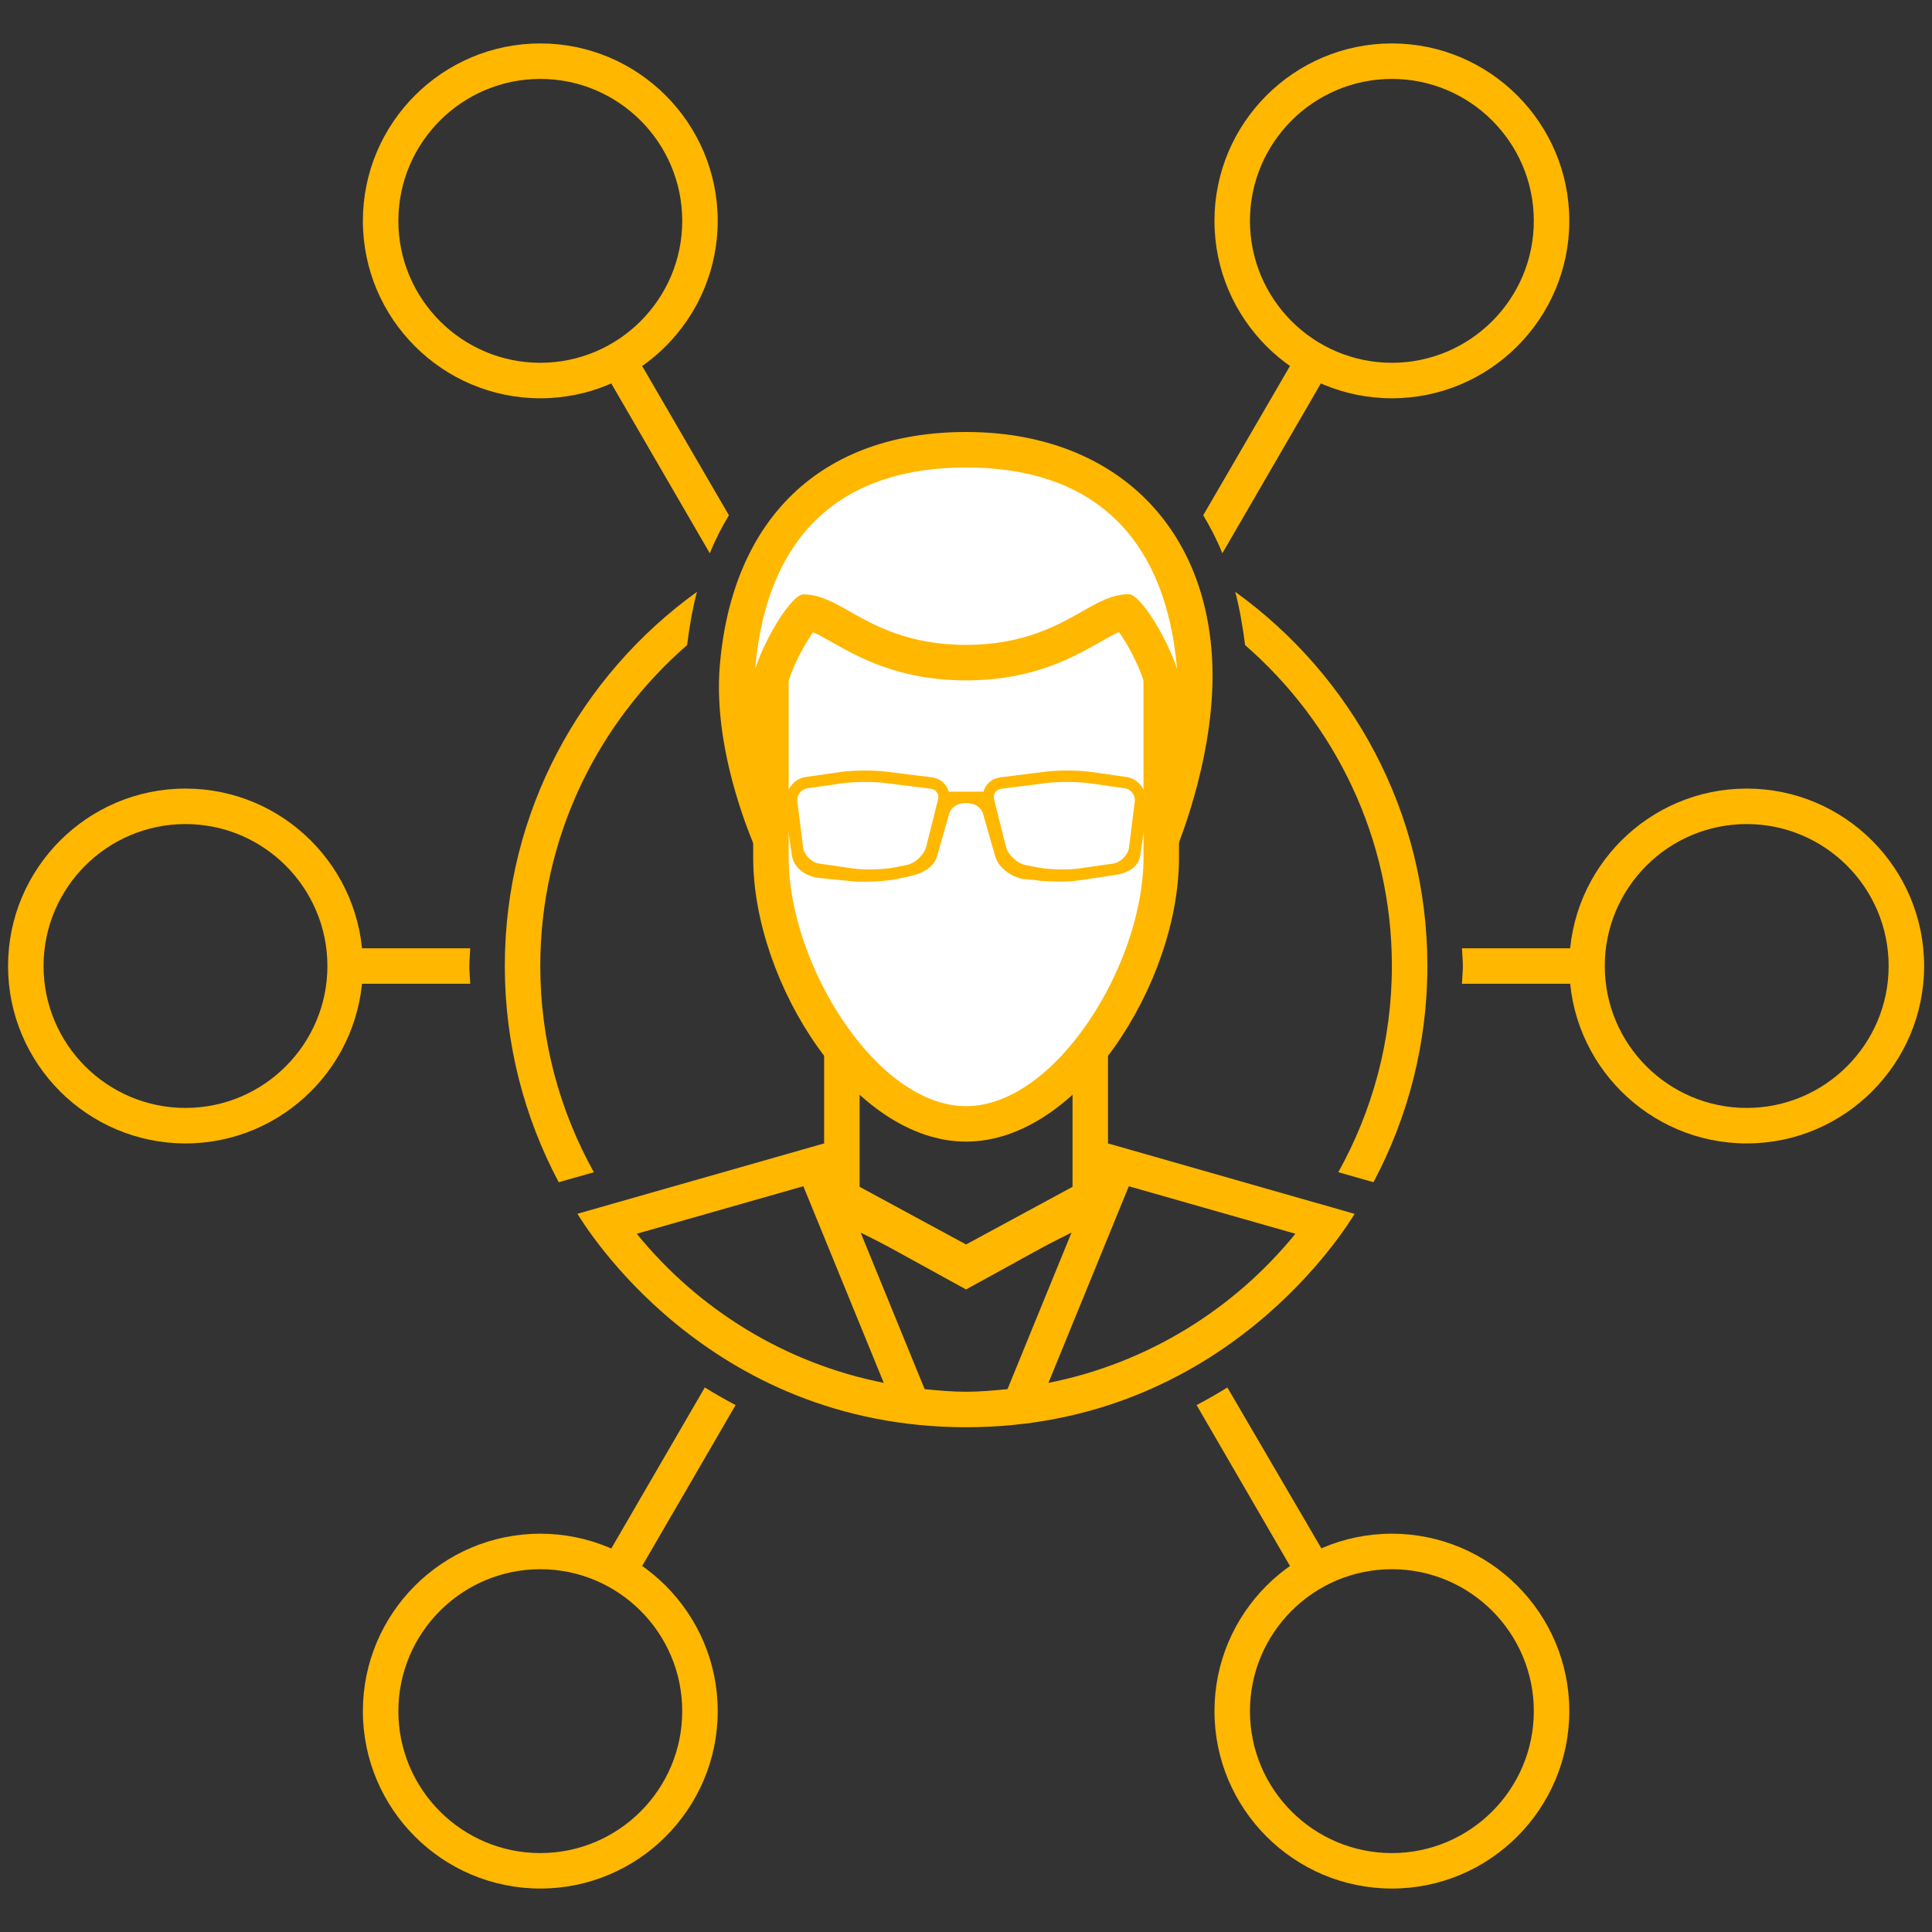 <?xml version="1.0" encoding="UTF-8"?>
<!-- Generator: Adobe Illustrator 25.1.0, SVG Export Plug-In . SVG Version: 6.00 Build 0)  -->
<svg xmlns="http://www.w3.org/2000/svg" xmlns:xlink="http://www.w3.org/1999/xlink" version="1.1" id="Layer_1" x="0px" y="0px" viewBox="0 0 1080 1080" style="enable-background:new 0 0 1080 1080;" xml:space="preserve">
<rect x="0" y="0" width="1080" height="1080" fill="#333333" stroke="none"/>
<style type="text/css">
	.st0{fill:#FFB700;}
	.st1{fill:#FFFFFF;}
</style>
<g>
	<path class="st0" d="M357.49,877.95l53.72-92.51c-5.87-3.08-11.6-6.35-17.22-9.84l-53.68,92.43L357.49,877.95z"></path>
</g>
<g>
	<path class="st0" d="M262.86,530.1h-62.99l-0.01,19.84h63c-0.12-3.32-0.5-6.59-0.5-9.94C262.36,536.66,262.74,533.41,262.86,530.1z   "></path>
</g>
<g>
	<path class="st0" d="M880.23,549.94V530.1h-62.99c0.12,3.31,0.5,6.56,0.5,9.9c0,3.35-0.39,6.62-0.5,9.94H880.23z"></path>
</g>
<g>
	<path class="st0" d="M740.04,867.92L686.1,775.6c-5.66,3.53-11.37,6.78-17.2,9.84l53.69,92.51L740.04,867.92z"></path>
</g>
<g>
	<path class="st0" d="M357.49,202.05c0,0-17.23,9.92-17.18,9.9l56.47,97.34c3.14-7.78,6.78-14.74,10.69-21.25L357.49,202.05z"></path>
</g>
<g>
	<path class="st0" d="M722.59,202.05l-49.98,85.98c3.91,6.51,7.55,13.47,10.69,21.25l56.46-97.34   C739.83,211.97,722.59,202.05,722.59,202.05z"></path>
</g>
<path class="st0" d="M302.03,222.64c-54.68,0-99.18-44.49-99.18-99.18s44.49-99.18,99.18-99.18s99.18,44.49,99.18,99.18  S356.71,222.64,302.03,222.64z M302.03,44.12c-43.76,0-79.34,35.6-79.34,79.34s35.58,79.34,79.34,79.34s79.34-35.6,79.34-79.34  S345.78,44.12,302.03,44.12z"></path>
<path class="st0" d="M103.68,639.18C48.99,639.18,4.5,594.68,4.5,540s44.49-99.18,99.18-99.18s99.18,44.49,99.18,99.18  S158.36,639.18,103.68,639.18z M103.68,460.66c-43.76,0-79.34,35.6-79.34,79.34s35.58,79.34,79.34,79.34s79.34-35.6,79.34-79.34  S147.43,460.66,103.68,460.66z"></path>
<path class="st0" d="M302.03,1055.71c-54.68,0-99.18-44.49-99.18-99.18c0-54.68,44.49-99.18,99.18-99.18s99.18,44.49,99.18,99.18  C401.2,1011.22,356.71,1055.71,302.03,1055.71z M302.03,877.2c-43.76,0-79.34,35.6-79.34,79.34c0,43.74,35.58,79.34,79.34,79.34  s79.34-35.6,79.34-79.34C381.37,912.8,345.78,877.2,302.03,877.2z"></path>
<path class="st0" d="M778.07,1055.71c-54.68,0-99.18-44.49-99.18-99.18c0-54.68,44.49-99.18,99.18-99.18s99.18,44.49,99.18,99.18  C877.24,1011.22,832.75,1055.71,778.07,1055.71z M778.07,877.2c-43.76,0-79.34,35.6-79.34,79.34c0,43.74,35.58,79.34,79.34,79.34  s79.34-35.6,79.34-79.34C857.41,912.8,821.82,877.2,778.07,877.2z"></path>
<path class="st0" d="M976.42,639.18c-54.68,0-99.18-44.49-99.18-99.18s44.49-99.18,99.18-99.18c54.68,0,99.18,44.49,99.18,99.18  S1031.1,639.18,976.42,639.18z M976.42,460.66c-43.76,0-79.34,35.59-79.34,79.34c0,43.74,35.58,79.34,79.34,79.34  s79.34-35.6,79.34-79.34C1055.76,496.25,1020.18,460.66,976.42,460.66z"></path>
<path class="st0" d="M778.07,222.64c-54.68,0-99.18-44.49-99.18-99.18s44.49-99.18,99.18-99.18s99.18,44.49,99.18,99.18  S832.75,222.64,778.07,222.64z M778.07,44.12c-43.76,0-79.34,35.59-79.34,79.34s35.58,79.34,79.34,79.34s79.34-35.59,79.34-79.34  S821.82,44.12,778.07,44.12z"></path>
<g>
	<path class="st0" d="M762.75,659.44l5.02,1.43c19.18-36.07,30.14-77.17,30.14-120.89c0-86.22-42.44-162.32-107.41-209.14   c2.42,9.1,4.16,19.18,5.52,29.78c50.17,43.67,82.05,107.8,82.05,179.36c0,41.82-10.92,81.1-29.95,115.29L762.75,659.44z"></path>
	<path class="st0" d="M384.08,360.62c1.36-10.61,3.1-20.68,5.52-29.78c-64.97,46.82-107.41,122.92-107.41,209.14   c0,43.72,10.96,84.82,30.14,120.89l5.02-1.43l14.62-4.16c-19.02-34.19-29.95-73.47-29.95-115.29   C302.03,468.42,333.91,404.29,384.08,360.62z"></path>
</g>
<g>
	<g>
		<path class="st0" d="M737.08,672.78l-0.02,0.02l-117.67-33.63l-19.84,27.41l-59.51,29.73l-59.51-29.73l-19.84-27.41l-137.92,39.34    c3.53,5.52,71.59,119.32,217.26,119.32c145.66,0,213.73-113.8,217.22-119.26C757.26,678.57,749.19,676.25,737.08,672.78z     M355.95,689.67l93.13-26.56l44.9,109.79l0.35,0.19C438.84,762.16,390.39,732.02,355.95,689.67z M540.05,778    c-7.85,0-15.52-0.72-23.17-1.47l-35.78-87.5l58.94,29.46l58.94-29.46l-35.78,87.5C555.56,777.28,547.89,778,540.05,778z     M585.78,773.1l0.35-0.19l44.88-109.79l93.13,26.56C689.7,732,641.26,762.16,585.78,773.1z"></path>
	</g>
</g>
<g>
	<path class="st0" d="M599.05,604.46h0.5v58.98l-59.51,32.23l-59.51-32.23v-58.98h0.5c-5.81-5.97-11.25-12.67-16.29-19.84h-4.05   v92.57l79.34,43.62l79.34-43.62v-92.57h-4.05C610.3,591.8,604.86,598.5,599.05,604.46z"></path>
</g>
<g>
	<path class="st1" d="M540.05,628.25c-56.19,0-109.09-83.8-109.09-148.74v-99.18c0-64.23,44.86-109.09,109.09-109.09   s109.09,44.86,109.09,109.09v99.18C649.14,544.46,596.24,628.25,540.05,628.25z"></path>
	<path class="st0" d="M540.05,638.17c-62.97,0-119.01-88.72-119.01-158.66v-99.18c0-70.07,48.95-119.01,119.01-119.01   s119.01,48.94,119.01,119.01v99.18C659.06,549.45,603.02,638.17,540.05,638.17z M540.05,281.16c-58.4,0-99.18,40.78-99.18,99.18   v99.18c0,59.35,49.03,138.83,99.18,138.83s99.18-79.48,99.18-138.83v-99.18C639.22,321.94,598.45,281.16,540.05,281.16z"></path>
</g>
<path class="st0" d="M655.09,442.52h-15.38c-1.67-4.19-5.33-7.53-10.07-8.19l-19.43-2.78c-3.76-0.54-8.87-0.82-13.85-0.82  c-4.18,0-8.29,0.2-11.49,0.6l-25.76,3.22c-4.77,0.61-8.15,3.85-9.34,7.98h-19.45c-1.18-4.14-4.57-7.37-9.34-7.98l-25.76-3.22  c-3.22-0.4-7.28-0.6-11.49-0.6c-4.98,0-10.05,0.28-13.85,0.82l-19.43,2.78c-4.75,0.67-8.39,4-10.09,8.19h-15.34v12.78h14.37  l3.22,22.47c0.85,6.96,7.28,11.88,14.24,12.89l19.43,1.97c2.75,0.41,6.18,0.19,9.76,0.19c5.46,0,11.23-0.66,15.42-1.49l6.9-1.47  c6.88-1.38,13.91-4.94,15.61-11.76l6.49-22.8c0,0,1.2-6.39,9.59-6.39c8.39,0,9.59,6.39,9.59,6.39l6.49,22.75  c1.7,6.81,8.74,11.91,15.63,13.31l6.88,0.57c4.16,0.83,9.96,0.89,15.44,0.89c3.56,0,6.99-0.4,9.74-0.79l19.43-2.87  c6.95-1,13.37-4.37,14.24-11.35l3.22-22.51h14.39V442.52z M524.36,446.97l-6.59,26.33c-1.1,4.44-6.2,9.29-10.67,10.18l-6.92,1.38  c-3.6,0.73-8.89,1.16-14.14,1.16c-3.37,0-6.53-0.18-8.87-0.52l-19.41-2.77c-4.11-0.59-8.29-4.85-8.81-8.96l-3.22-25.76  c-0.45-3.5,2.13-6.87,5.62-7.36l19.43-2.78c3.35-0.48,8.08-0.76,12.96-0.76c4.09,0,7.88,0.2,10.67,0.54l25.76,3.23  c1.55,0.19,2.81,0.92,3.56,2.03C524.51,444.03,524.73,445.47,524.36,446.97z M631.14,473.77c-0.52,4.11-4.73,8.37-8.79,8.96  l-19.43,2.77c-2.34,0.34-5.48,0.52-8.85,0.52c-5.29,0-10.56-0.44-14.2-1.16l-6.88-1.38c-4.47-0.89-9.57-5.74-10.67-10.18  l-6.59-26.33c-0.37-1.5-0.15-2.94,0.62-4.06c0.76-1.11,2.03-1.84,3.54-2.03l25.78-3.23c2.81-0.34,6.61-0.54,10.67-0.54  c4.9,0,9.61,0.27,12.96,0.76l19.41,2.78c3.51,0.49,6.08,3.86,5.64,7.36L631.14,473.77z"></path>
<g>
	<path class="st1" d="M448.97,342.17c9.14,0,16.85,4.36,25.8,9.43c14.02,7.94,33.24,18.81,65.28,18.81   c31.96,0,51.16-10.91,65.16-18.87c8.95-5.09,16.68-9.47,25.86-9.47c5.87,0,25.65,49.9,32.33,69.62   c12.4-115.91-48.35-160.29-123.35-160.29c-75,0-151.86,51.2-118.39,150.37C428.3,382.13,443.1,342.17,448.97,342.17z"></path>
	<g>
		<path class="st0" d="M540.05,261.32c68.18,0,111.2,35.91,117.93,112.52c-6.68-19.72-21.04-41.68-26.91-41.68    c-9.18,0-16.91,4.38-25.86,9.47c-14,7.96-33.2,18.87-65.16,18.87c-32.04,0-51.25-10.87-65.28-18.81    c-8.95-5.08-16.66-9.43-25.8-9.43c-5.87,0-20.2,21.95-26.85,41.59C428.84,297.25,471.86,261.32,540.05,261.32 M540.05,241.49    c-81.39,0-130.79,48.72-137.68,130.62c-4.23,50.25,20.53,103.43,20.53,103.43l18.01-95.34c3.56-10.55,9.47-20.96,13.59-26.74    c2.82,1.17,6.22,3.06,10.49,5.48c15.04,8.52,37.77,21.39,75.06,21.39c37.21,0,59.93-12.91,74.96-21.46    c4.28-2.44,7.69-4.34,10.52-5.51c4.15,5.78,10.07,16.25,13.66,26.85l16.77,98.43c0,0,23.5-53.21,21.77-106.53    C675.17,292.68,621.44,241.49,540.05,241.49L540.05,241.49z"></path>
	</g>
</g>
</svg>
